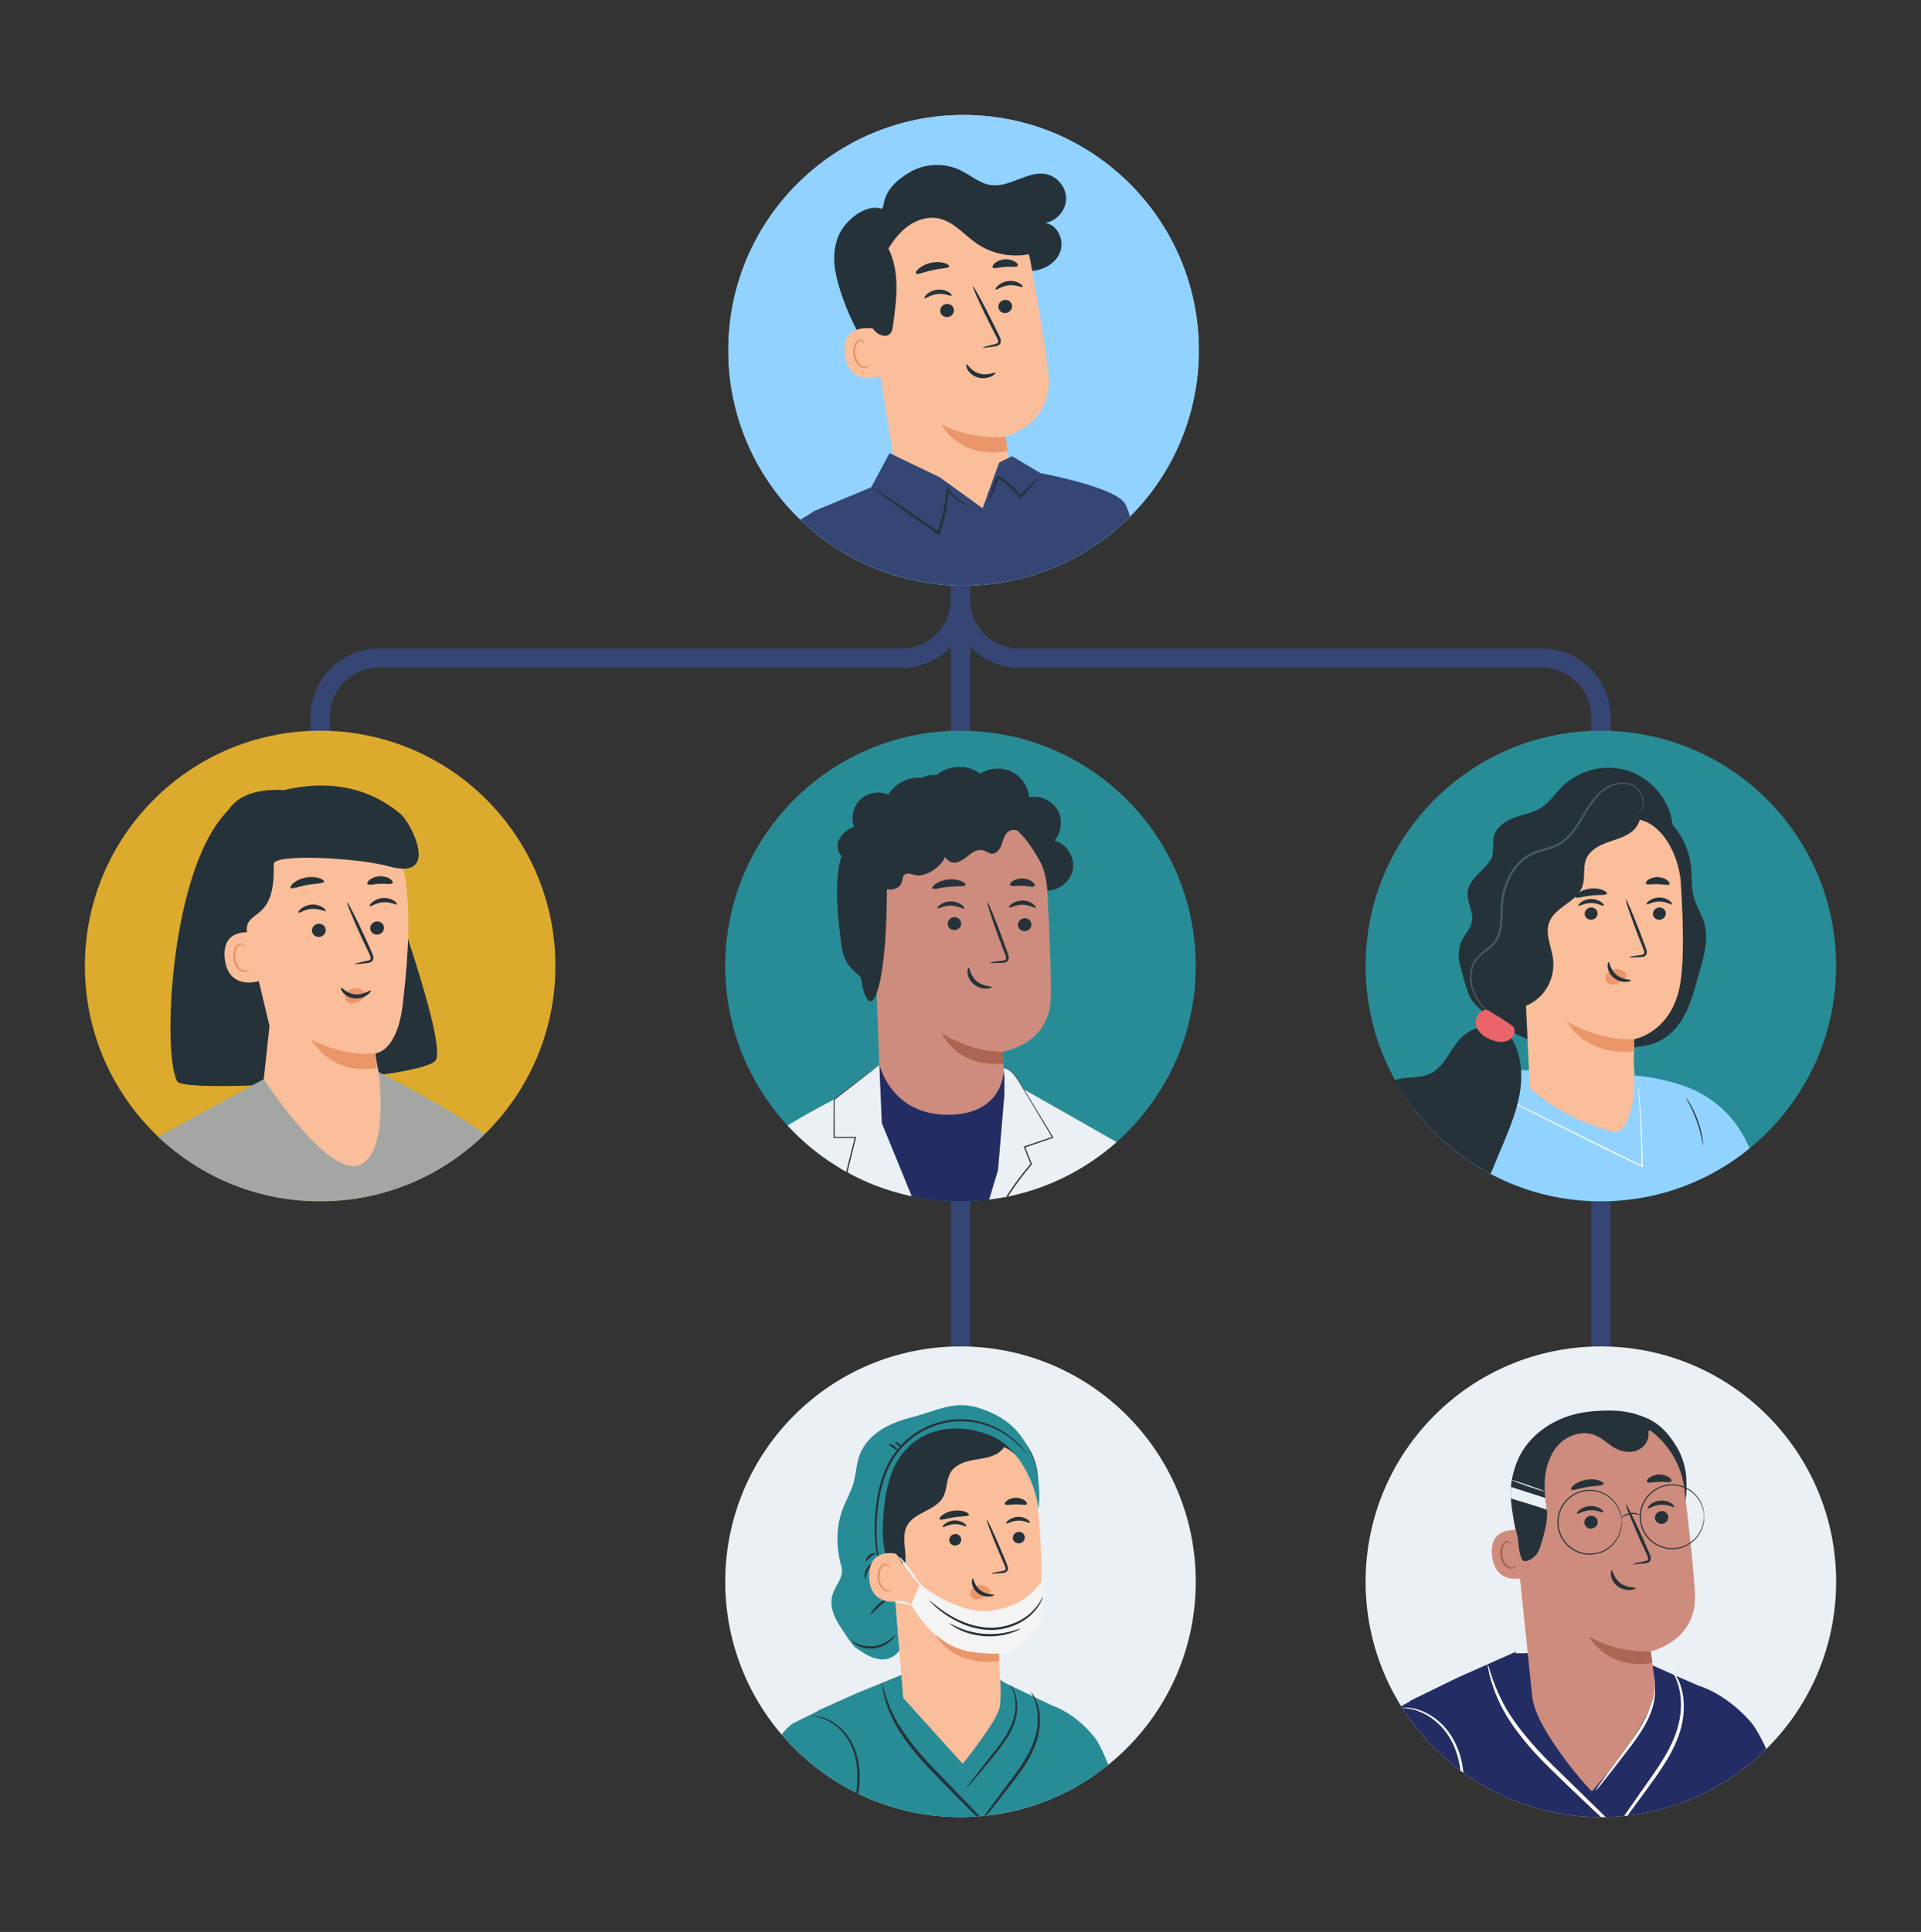<svg xmlns="http://www.w3.org/2000/svg" xmlns:xlink="http://www.w3.org/1999/xlink" id="Capa_1" data-name="Capa 1" viewBox="0 0 425.32 427.69"><rect x="0" y="0" width="425.32" height="427.69" fill="#333333" stroke="none"/><defs><style>      .cls-1 {        fill: #eb6469;      }      .cls-1, .cls-2, .cls-3, .cls-4, .cls-5, .cls-6, .cls-7, .cls-8, .cls-9, .cls-10, .cls-11, .cls-12, .cls-13, .cls-14, .cls-15, .cls-16, .cls-17, .cls-18 {        stroke-width: 0px;      }      .cls-2 {        fill: #288c96;      }      .cls-19 {        clip-path: url(#clippath);      }      .cls-3, .cls-20 {        fill: none;      }      .cls-4 {        fill: #ebf0f5;      }      .cls-5 {        fill: #fabe9b;      }      .cls-6 {        fill: #455a64;      }      .cls-20 {        stroke: #354675;        stroke-miterlimit: 10;        stroke-width: 4.26px;      }      .cls-7 {        fill: #dcaa2d;      }      .cls-8 {        fill: #232d64;      }      .cls-21 {        clip-path: url(#clippath-1);      }      .cls-22 {        clip-path: url(#clippath-4);      }      .cls-23 {        clip-path: url(#clippath-3);      }      .cls-24 {        clip-path: url(#clippath-2);      }      .cls-25 {        clip-path: url(#clippath-5);      }      .cls-9 {        fill: #e8e9ea;      }      .cls-10 {        fill: #354675;      }      .cls-11 {        fill: #263239;      }      .cls-12 {        fill: #a4a6a4;      }      .cls-13 {        fill: #cd8c7d;      }      .cls-14 {        fill: #eb9669;      }      .cls-15 {        fill: #ab6550;      }      .cls-16 {        fill: #fff;      }      .cls-17 {        fill: #f5f4f5;      }      .cls-18 {        fill: #91d2ff;      }    </style><clipPath id="clippath"><circle class="cls-3" cx="213.34" cy="77.54" r="52.09"></circle></clipPath><clipPath id="clippath-1"><circle class="cls-3" cx="70.88" cy="213.85" r="52.09"></circle></clipPath><clipPath id="clippath-2"><circle class="cls-3" cx="354.44" cy="213.85" r="52.09"></circle></clipPath><clipPath id="clippath-3"><circle class="cls-3" cx="212.66" cy="213.85" r="52.09"></circle></clipPath><clipPath id="clippath-4"><circle class="cls-3" cx="354.44" cy="350.16" r="52.09"></circle></clipPath><clipPath id="clippath-5"><circle class="cls-3" cx="212.66" cy="350.16" r="52.09"></circle></clipPath></defs><circle class="cls-18" cx="213.34" cy="77.54" r="52.09"></circle><circle class="cls-18" cx="213.34" cy="77.54" r="52.09"></circle><path class="cls-20" d="M212.66,129.63v3.05c0,7.19,5.83,13.02,13.02,13.02h115.73c7.19,0,13.02,5.83,13.02,13.02v7.8"></path><path class="cls-20" d="M212.66,129.63v3.05c0,7.19-5.83,13.02-13.02,13.02h-115.73c-7.19,0-13.02,5.83-13.02,13.02v7.8"></path><line class="cls-20" x1="212.66" y1="129.63" x2="212.66" y2="161.76"></line><line class="cls-20" x1="212.66" y1="262.75" x2="212.66" y2="301.82"></line><line class="cls-20" x1="354.44" y1="262.75" x2="354.44" y2="301.15"></line><circle class="cls-7" cx="70.88" cy="213.85" r="52.09"></circle><circle class="cls-2" cx="212.66" cy="213.85" r="52.09"></circle><circle class="cls-4" cx="212.66" cy="350.16" r="52.09"></circle><circle class="cls-4" cx="354.44" cy="350.16" r="52.09"></circle><circle class="cls-2" cx="354.44" cy="213.85" r="52.09"></circle><g class="cls-19"><path class="cls-11" d="M195.5,46.34c.22-3.86,2.59-6.23,5.91-8.2,3.32-1.97,7.63-2.16,11.12-.5,2.33,1.11,4.37,3.01,6.94,3.34,4.22.54,8.21-3.36,12.35-2.39,2.45.58,4.32,3.03,4.22,5.55-.09,2.52-2.14,4.82-4.63,5.21,2.76.4,4.33,3.89,3.3,6.49-1.02,2.6-3.92,4.1-6.71,4.17-2.79.06-5.47-1.08-7.89-2.48-2.41-1.4-4.67-3.09-7.19-4.29-2.52-1.2-5.41-1.91-8.11-1.19-3.65.97-6.24,4.42-7.19,8.08-.95,3.66-.54,7.52.03,11.26.57,3.74,1.29,7.5.93,11.27-.04.44-.14.95-.53,1.16-.56.31-1.2-.22-1.62-.71-4.67-5.53-8.23-11.99-10.42-18.88-1.27-4.01-1.98-7.9-.45-11.82,1.53-3.91,6.68-7.64,9.93-6.05"></path><g><path class="cls-5" d="M191.94,64.97l6.17,38.09c1.15,7.11,5.78,13.99,16.94,11.65h0c9.53-2.76,8.82-9.61,7.58-18.07,0,0,.03.33,0,0,0,0,10.49-2.73,9.55-13.39-.45-5.15-2.25-15.69-3.99-25.21-1.87-10.22-11.28-17.28-21.61-16.24l-1.03.1c-11.02,1.76-15.67,12.1-13.61,23.06Z"></path><path class="cls-14" d="M222.64,96.65s-6.67,1.07-14.28-2.71c0,0,4.18,7.92,14.71,5.89l-.43-3.19Z"></path></g><g><g><path class="cls-11" d="M224.07,67.61c.11.8-.48,1.55-1.31,1.68-.83.13-1.6-.41-1.71-1.21-.11-.8.48-1.55,1.31-1.68.83-.13,1.6.41,1.71,1.21Z"></path><path class="cls-11" d="M226.43,63.51c-.17.22-1.41-.52-3.04-.35-1.64.15-2.75,1.11-2.95.93-.1-.08.06-.46.54-.89.48-.43,1.32-.89,2.34-.99,1.02-.1,1.92.19,2.45.53.54.34.75.68.66.78Z"></path></g><g><path class="cls-11" d="M211.2,68.5c.11.8-.48,1.55-1.31,1.68-.83.13-1.6-.41-1.71-1.21-.11-.8.48-1.55,1.31-1.68.83-.13,1.6.41,1.71,1.21Z"></path><path class="cls-11" d="M210.68,65.43c-.17.22-1.41-.52-3.04-.35-1.64.15-2.75,1.11-2.95.93-.1-.08.06-.46.55-.89.48-.43,1.32-.89,2.34-.99,1.02-.1,1.92.19,2.45.53.54.34.75.68.66.78Z"></path></g><path class="cls-11" d="M217.53,76.97c-.02-.09.98-.37,2.61-.75.41-.09.8-.21.84-.5.07-.31-.15-.74-.4-1.21-.49-.97-1.01-1.99-1.56-3.06-2.17-4.36-3.79-7.96-3.61-8.05.18-.09,2.08,3.38,4.25,7.74.53,1.08,1.03,2.1,1.51,3.08.21.46.53.97.38,1.62-.08.32-.36.58-.63.68-.26.11-.49.14-.7.17-1.65.26-2.68.37-2.69.27Z"></path></g><path class="cls-11" d="M210.15,58.97c-.12.46-1.77.41-3.67.84-1.91.39-3.4,1.1-3.69.73-.13-.18.09-.63.68-1.12.58-.49,1.53-1,2.67-1.25,1.14-.24,2.21-.16,2.94.05.73.21,1.12.53,1.08.75Z"></path><path class="cls-11" d="M225.35,58.83c-.25.4-1.42.13-2.77.25-1.36.07-2.48.5-2.78.14-.13-.18,0-.57.47-.97.46-.4,1.26-.77,2.19-.84.93-.06,1.78.19,2.29.53.52.33.71.7.6.89Z"></path><path class="cls-5" d="M193.6,72.77c-.19-.06-7.54-1.43-6.57,5.83.96,7.26,8.05,4.79,8.04,4.58-.02-.21-1.47-10.41-1.47-10.41Z"></path><path class="cls-14" d="M192.49,80.73s-.11.11-.32.23c-.2.12-.55.24-.94.15-.8-.18-1.61-1.31-1.82-2.61-.11-.66-.05-1.31.11-1.86.15-.56.45-.98.82-1.1.37-.14.68.05.79.25.12.19.1.34.14.35.02.02.14-.14.04-.43-.05-.14-.16-.3-.35-.42-.19-.12-.46-.16-.72-.09-.55.11-.99.69-1.17,1.3-.21.61-.29,1.34-.17,2.08.24,1.46,1.17,2.73,2.26,2.89.53.07.93-.15,1.13-.35.2-.21.22-.38.19-.39Z"></path><path class="cls-11" d="M227.32,48.12c-1.16-2-3.02-3.5-4.99-4.7-4.25-2.59-9.29-3.96-14.25-3.54-4.96.42-9.8,2.7-13.04,6.48-2.59,3.03-4.09,6.9-4.57,10.86-.48,3.95.03,7.99,1.12,11.82.48,1.68,1.12,3.41,2.45,4.55.83.71,2.17,1.1,2.97.35.47-.44.59-1.13.68-1.77.84-5.76,1.61-11.94-.99-17.15,1.21-1.95,2.66-3.81,4.55-5.11,1.89-1.31,4.27-2.02,6.52-1.57,3.35.67,5.66,3.63,8.48,5.57,4.02,2.77,9.41,3.42,13.97,1.7l-2.9-7.49Z"></path><path class="cls-11" d="M213.99,80.66c.23-.12.93,1.48,2.8,2.03,1.87.55,3.5-.38,3.61-.16.07.09-.25.48-.96.81-.7.33-1.83.55-2.97.22-1.14-.33-1.91-1.11-2.25-1.74-.35-.64-.35-1.12-.23-1.16Z"></path><path class="cls-10" d="M180.4,113.08l-7.4,4.59,17.09,67.29,65.53-44.84s-4.24-25.06-6.6-28.72c-2.37-3.65-18.63-6.65-18.63-6.65l-6.34-3.76-2.84,1.42-3.65,10.11-9.5-6.86-11.11-5.36-4.06,7.58-12.48,5.19Z"></path><path class="cls-11" d="M214.52,111.95s-.59-.09-1.53-.56c-.93-.48-2.23-1.35-3.36-2.88l.4-.11c-.17,2.67-.73,6.12-1.98,9.72l-.12.36-.31-.22c-.25-.17-.51-.35-.78-.54-3.83-2.64-7.27-5.06-9.75-6.83-1.15-.84-2.13-1.55-2.92-2.12-.68-.51-1.05-.81-1.02-.84.02-.03.43.2,1.15.66.82.53,1.83,1.19,3.02,1.97,2.54,1.69,6.02,4.05,9.85,6.69.27.18.53.37.78.54l-.44.14c1.24-3.54,1.84-6.93,2.09-9.57l.06-.6.34.49c1.04,1.49,2.25,2.39,3.13,2.92.88.53,1.43.73,1.41.78Z"></path><path class="cls-11" d="M229.74,106c.09.08-1.41,1.77-3.62,4.11l-.2.21-.2-.23c-.69-.8-1.5-1.64-2.42-2.45-.46-.4-.92-.78-1.38-1.13-.23-.17-.45-.33-.68-.49-.1-.07-.16-.07-.14-.07,0-.02-.05.05-.09.16-.37.94-.72,1.83-1.04,2.65-.61,1.5-1.02,2.42-1.1,2.39-.07-.03.2-.99.71-2.53.29-.83.6-1.73.93-2.69.06-.13.11-.34.38-.47.28-.11.52.02.64.1.25.17.48.33.72.51.47.35.95.73,1.42,1.15.94.83,1.76,1.7,2.44,2.54l-.4-.02c2.27-2.27,3.91-3.82,4-3.73Z"></path></g><g class="cls-21"><path class="cls-11" d="M54.62,176.42c-16.91,7.87-19,57.21-15.36,63,1.72,2.74,54.28-.5,57.19-4.69,2.91-4.19-14.16-49.82-14.16-49.82,0,0-18.39-12.81-27.67-8.49Z"></path><g><path class="cls-5" d="M53.35,200.64l6.32,26.47-1.27,11.78c.94,7.14,10.1,23.73,21.32,21.73l1.38-.69c9.61-2.48,2.99-18.24,2-26.73,0,0,.02.33,0,0,0,0,4.84-.24,6.07-10.88.63-5.42,2.08-17.98.62-27.54-1.56-10.27-10.77-17.61-21.13-16.87l-1.03.07c-11.06,1.44-16.02,11.63-14.28,22.65Z"></path><path class="cls-14" d="M83.1,233.21s-6.7.87-14.19-3.12c0,0,3.95,8.04,14.53,6.33l-.34-3.2Z"></path></g><g><g><path class="cls-11" d="M85.01,205.26c.09.8-.52,1.54-1.36,1.64-.84.1-1.58-.46-1.67-1.26-.09-.8.52-1.54,1.36-1.64.84-.1,1.59.46,1.67,1.26Z"></path><path class="cls-11" d="M87.87,200.19c-.17.21-1.39-.56-3.03-.44-1.64.1-2.78,1.03-2.98.84-.09-.08.07-.46.57-.87.49-.42,1.34-.85,2.37-.92,1.02-.07,1.91.25,2.43.6.53.35.73.7.64.79Z"></path></g><g><path class="cls-11" d="M72.11,205.77c.09.8-.52,1.54-1.36,1.64-.84.1-1.58-.46-1.67-1.26-.09-.8.52-1.54,1.36-1.64.84-.1,1.59.46,1.67,1.26Z"></path><path class="cls-11" d="M72.07,201.65c-.18.21-1.39-.56-3.03-.44-1.64.1-2.78,1.03-2.98.84-.09-.08.07-.45.57-.87.49-.42,1.34-.85,2.37-.92,1.02-.07,1.91.25,2.43.6.53.35.73.7.64.79Z"></path></g><path class="cls-11" d="M78.58,213.39c-.01-.09.99-.34,2.63-.67.42-.07.81-.18.86-.48.08-.31-.13-.75-.37-1.22-.47-.99-.95-2.02-1.47-3.1-2.04-4.42-3.55-8.07-3.37-8.15.18-.08,1.98,3.44,4.02,7.86.49,1.09.97,2.13,1.41,3.13.19.46.5.99.33,1.63-.09.32-.38.57-.65.66-.26.1-.5.12-.7.15-1.66.21-2.69.29-2.7.2Z"></path></g><path class="cls-11" d="M71.73,195.18c-.13.46-1.78.36-3.69.73-1.92.33-3.43,1-3.71.62-.13-.18.11-.62.71-1.1.59-.48,1.56-.96,2.7-1.17,1.15-.21,2.22-.1,2.94.14.73.23,1.11.56,1.05.78Z"></path><path class="cls-11" d="M86.93,195.49c-.26.39-1.42.09-2.78.16-1.36.03-2.49.43-2.78.06-.13-.18.02-.57.5-.96.47-.39,1.28-.73,2.22-.77.94-.04,1.77.24,2.27.59.51.35.69.72.58.91Z"></path><path class="cls-5" d="M56.51,206.57c-.19-.07-7.49-1.65-6.74,5.63.75,7.28,7.91,5.03,7.9,4.82,0-.21-1.16-10.45-1.16-10.45Z"></path><path class="cls-14" d="M55.16,214.49s-.12.1-.32.22c-.2.12-.55.22-.95.12-.8-.2-1.57-1.36-1.74-2.67-.09-.66-.01-1.31.17-1.85.17-.56.47-.96.85-1.07.38-.13.67.07.78.27.12.19.09.34.13.35.02.02.14-.14.05-.43-.04-.14-.15-.3-.33-.43-.19-.12-.45-.17-.72-.11-.56.1-1.01.67-1.21,1.27-.23.61-.33,1.33-.23,2.08.2,1.46,1.09,2.76,2.17,2.95.53.08.94-.12,1.14-.31.21-.2.23-.37.2-.38Z"></path><path class="cls-11" d="M88.74,180.25c2.2,1.87,9,14.83-2.73,11.52-6.61-1.86-25.49-2.88-25.41-.47.44,13.34-6.41,9.68-5.95,15.02,0,0-17.85-32.81,8.28-31.42,13.52-3.16,21.75,1.9,25.8,5.34Z"></path><path class="cls-14" d="M81,219.87c-.53-.75-1.49-1.17-2.45-1.1-.67.05-1.35.36-1.77.89-.42.53-.53,1.3-.17,1.83.4.59,1.26.75,2,.56.74-.19,1.38-.65,1.99-1.12.17-.13.34-.26.45-.44.11-.18.14-.42.01-.57"></path><path class="cls-11" d="M75.52,218.69c.2-.16,1.2,1.26,3.11,1.43,1.92.17,3.33-1.04,3.48-.85.08.08-.15.51-.77.97-.61.46-1.67.89-2.85.79-1.17-.1-2.07-.71-2.52-1.26-.47-.56-.55-1.02-.45-1.08Z"></path><path class="cls-12" d="M32.87,252.77l15.1,67.76,66.82-42.89s-3.6-21.13-5.85-24.85c-2.26-3.72-25.11-15.48-25.11-15.48,0,0,2.54,18.58-4.55,20.69-7.09,2.11-20.88-19.1-20.88-19.1l-25.53,13.87Z"></path></g><polygon class="cls-11" points="49.69 199.51 48.15 228.2 39.76 225.8 43.52 198.59 49.69 199.51"></polygon><g class="cls-24"><path class="cls-18" d="M384.41,292.72s15.71-3.75,16.23-4.41l-12.92-33.28c-1.81-4.65-4.85-8.77-8.95-11.61-1.87-1.29-3.93-2.34-6.11-3.08-8.4-2.86-15.26-2.36-15.26-2.36l-21.81-1.16c-6.77.4-12.57,2.39-17.21,4.76-7.35,3.77-13.02,10.16-16.16,17.81l-9.78,24.44,24.67,5.16.94,26.25-3.72,36.22h68.14l-.48-57.42h0l2.43-1.34Z"></path><path class="cls-16" d="M397.95,283.96c.02.07-4.05,1.4-9.1,2.97-5.05,1.57-9.16,2.78-9.19,2.7-.02-.07,4.05-1.4,9.1-2.97,5.05-1.57,9.16-2.78,9.19-2.7Z"></path><path class="cls-11" d="M326.67,260.56s-.17-.19-.42-.57c-.25-.38-.63-.92-1.12-1.56-.49-.65-1.12-1.38-1.85-2.16-.74-.77-1.6-1.58-2.56-2.36-.97-.77-1.94-1.44-2.85-2-.92-.55-1.77-1.01-2.51-1.35-.73-.35-1.34-.61-1.76-.77-.42-.17-.65-.27-.65-.29s.25.05.68.19c.44.13,1.06.37,1.81.69.75.32,1.62.76,2.56,1.31.93.56,1.92,1.23,2.89,2.01.97.79,1.83,1.61,2.57,2.4.73.8,1.35,1.56,1.82,2.22.48.66.84,1.22,1.06,1.62.23.4.34.62.33.63Z"></path><path class="cls-11" d="M323.45,268.51c.08,0-.68,8.02-1.7,17.9-1.02,9.88-1.9,17.88-1.98,17.88-.08,0,.68-8.02,1.7-17.9,1.02-9.88,1.9-17.88,1.98-17.87Z"></path><path class="cls-11" d="M377.09,253.65s-.14-.62-.35-1.63c-.21-1-.56-2.38-1.08-3.85-.53-1.47-1.13-2.75-1.61-3.66-.47-.91-.8-1.46-.76-1.48.02-.01.12.11.28.35.17.23.39.59.65,1.03.52.89,1.16,2.17,1.7,3.66.53,1.49.85,2.88,1.01,3.9.08.51.13.92.15,1.21.02.29.02.45,0,.45Z"></path><path class="cls-11" d="M378.45,281.68s-.07-.28-.13-.79c-.07-.51-.15-1.25-.24-2.16-.18-1.83-.36-4.36-.46-7.16-.1-2.8-.09-5.34-.04-7.17.02-.92.05-1.66.09-2.17.03-.51.06-.8.08-.79.02,0,.03.28.03.8,0,.56,0,1.29,0,2.17,0,1.83.02,4.37.12,7.16.1,2.79.25,5.32.38,7.15.06.88.11,1.6.15,2.17.03.51.04.8.02.8Z"></path><path class="cls-16" d="M362.56,239.87s.03.11.07.34c.04.24.09.57.15.99.11.87.26,2.14.38,3.75.26,3.23.48,7.81.56,13.23v.21s-.18-.09-.18-.09c-3.43-1.67-7.27-3.48-11.27-5.48-7.62-3.81-14.51-7.26-19.53-9.77-2.48-1.26-4.49-2.27-5.9-2.99-.68-.35-1.21-.63-1.6-.83-.17-.09-.31-.16-.41-.22-.09-.05-.14-.08-.14-.08,0,0,.05.02.15.06.11.05.25.12.43.2.39.19.93.45,1.62.78,1.42.7,3.45,1.69,5.94,2.91,5.02,2.49,11.93,5.91,19.56,9.7,4,2,7.83,3.82,11.25,5.5l-.18.12c-.06-5.41-.25-9.99-.46-13.22-.1-1.61-.23-2.89-.31-3.76-.05-.42-.08-.75-.11-.99-.02-.23-.03-.34-.02-.34Z"></path><path class="cls-16" d="M321.54,286.25s-.1,0-.28-.05c-.21-.05-.48-.12-.8-.19-.73-.19-1.73-.44-2.94-.75-2.48-.63-5.9-1.5-9.7-2.42-3.79-.92-7.24-1.71-9.73-2.28-1.22-.28-2.22-.51-2.95-.68-.32-.08-.59-.14-.8-.2-.18-.05-.28-.08-.28-.09,0,0,.1,0,.29.03.22.04.48.09.81.14.7.13,1.72.33,2.97.59,2.51.52,5.96,1.28,9.76,2.2,3.8.92,7.22,1.82,9.68,2.5,1.23.34,2.23.63,2.91.83.32.1.58.18.79.24.18.06.27.09.27.1Z"></path><path class="cls-11" d="M330.64,186.15c-.07-2.34,2.1-4.15,4.27-5,2.18-.86,4.6-1.18,6.54-2.49,1.72-1.16,2.87-2.96,4.33-4.44,3.57-3.62,9.14-5.12,14.04-3.78,4.9,1.34,8.94,5.46,10.18,10.39.84,3.33.27,7.27-2.36,9.48-3.05,2.57-7.56,2-11.47,1.2-3.9-.8-8.32-1.59-11.58.71-1.97,1.38-3.09,3.63-4.29,5.71-1.2,2.08-2.71,4.21-4.98,4.99-2.27.78-5.36-.57-5.45-2.97"></path><path class="cls-11" d="M330.8,187.43c.26,1.96-1.16,3.72-2.57,5.1-1.41,1.38-3.01,2.85-3.26,4.81-.29,2.29,1.38,4.55.9,6.81-.31,1.43-1.42,2.54-2.1,3.84-.95,1.83-1,4.04-.42,6.01.58,1.97,1.51,6.38,2.88,7.92,3.8,4.24,9.84,7.9,15.39,9.18,5.55,1.27,11.31,1.28,16.99.93,4.65-.29,10-.07,13.88-6.47,2.01-3.31,3-7.72,4.07-11.45.92-3.21,1.71-6.64.76-9.84-.56-1.86-1.68-3.52-2.23-5.38-.69-2.33-.44-4.82-.71-7.23-.6-5.22-3.84-10.07-8.44-12.63-4.6-2.55-10.43-2.73-15.18-.48"></path><path class="cls-5" d="M372.15,195.47c-.44-6.67-4.88-14.86-11.53-14.14l-20.76,5.3c-2.02.22-3.54,1.95-3.49,3.98l2.33,50.08s-.09.02-.14.03c0,0,6.64,6.68,18.46,9.81,2.76.73,3.96-3.83,4.5-6.9l.14.02c0-.36,0-.7.01-1.05.45-3.53.08-6.88.08-6.88h0c.04-4.04.03-5.7.04-5.66,0,0,8.53-1.43,10.27-12.57.87-5.54.57-14.61.08-22.02Z"></path><g><g><path class="cls-11" d="M368.81,202.18c.03.75-.59,1.4-1.37,1.44-.78.04-1.45-.53-1.47-1.28-.03-.75.59-1.4,1.37-1.44.79-.04,1.45.53,1.48,1.28Z"></path><path class="cls-11" d="M370.19,200.19c-.18.19-1.26-.61-2.8-.6-1.53-.01-2.66.78-2.83.59-.08-.08.1-.42.59-.78.48-.36,1.31-.7,2.26-.7.96,0,1.76.35,2.23.71.47.36.63.7.55.78Z"></path></g><g><path class="cls-11" d="M353.71,202.18c.03.75-.59,1.4-1.37,1.44-.78.04-1.45-.53-1.47-1.28-.03-.75.59-1.4,1.37-1.44.79-.04,1.45.53,1.48,1.28Z"></path><path class="cls-11" d="M355.1,200.51c-.18.19-1.26-.61-2.8-.6-1.53-.01-2.66.78-2.83.59-.08-.08.1-.42.59-.78.48-.36,1.31-.7,2.26-.7.96,0,1.76.35,2.23.71.47.36.63.7.55.78Z"></path></g><path class="cls-11" d="M360.7,211.89c0-.09.95-.25,2.49-.46.39-.04.76-.12.83-.39.09-.28-.07-.71-.26-1.16-.37-.95-.76-1.94-1.17-2.98-1.62-4.25-2.79-7.74-2.62-7.8.17-.06,1.62,3.33,3.24,7.58.39,1.05.76,2.05,1.12,3,.15.45.41.95.21,1.54-.11.29-.39.51-.64.57-.25.08-.47.08-.67.09-1.56.09-2.52.1-2.53,0Z"></path><path class="cls-14" d="M361.8,230.06s-7.48.5-14.91-3.94c0,0,3.76,7.69,14.9,6.63v-2.69Z"></path><path class="cls-14" d="M360.06,215.59c-.55-.73-1.52-1.13-2.48-1.02-.67.07-1.34.4-1.74.94-.4.54-.49,1.31-.12,1.83.42.58,1.28.71,2.01.5.73-.21,1.36-.69,1.96-1.18.17-.13.33-.27.44-.46.1-.18.12-.42,0-.57"></path><path class="cls-11" d="M356.18,212.96c.25-.02.26,1.65,1.69,2.83,1.43,1.18,3.2.99,3.22,1.23.02.1-.39.32-1.14.35-.74.03-1.81-.21-2.68-.93-.87-.72-1.25-1.69-1.31-2.37-.07-.7.12-1.11.23-1.1Z"></path></g><path class="cls-11" d="M355.78,197.82c-.15.42-1.68.22-3.49.44-1.81.19-3.26.72-3.5.34-.11-.18.15-.57.73-.98.58-.4,1.51-.79,2.59-.91,1.08-.12,2.07.05,2.73.31.66.27,1,.59.93.79Z"></path><path class="cls-11" d="M369.62,195.75c-.27.35-1.33-.01-2.6-.02-1.27-.06-2.35.24-2.6-.12-.11-.18.06-.53.53-.86.46-.33,1.24-.6,2.11-.58.87.03,1.63.34,2.08.7.45.36.6.72.48.89Z"></path><path class="cls-11" d="M332.1,223.24c3.06.62,6.39-.32,8.68-2.45,2.29-2.13,3.47-5.38,3.08-8.48-.35-2.73-1.82-5.51-.87-8.1,1.25-3.42,6.05-4.47,7.32-7.88.74-1.98.08-4.3.91-6.25.79-1.83,2.71-2.88,4.58-3.56s3.88-1.14,5.45-2.37c1.57-1.22,2.55-3.53,1.54-5.24-8.3.99-16.48,2.98-24.31,5.91-1.82.68-3.72,1.49-4.8,3.11-1.14,1.71-1.08,3.91-.99,5.96.47,9.99.93,19.98,1.4,29.97"></path><path class="cls-6" d="M332.79,227.06s-.07-.03-.18-.12c-.14-.1-.3-.23-.5-.38-.43-.34-1.06-.84-1.84-1.53-.78-.69-1.71-1.57-2.62-2.75-.9-1.17-1.78-2.7-2.08-4.58-.33-1.83-.09-4.13,1.44-5.86.75-.85,1.71-1.48,2.59-2.21.89-.72,1.64-1.62,2.02-2.76.82-2.27.46-4.9.77-7.58.35-2.67,1.31-5.43,3.15-7.67.92-1.11,2.03-2.07,3.3-2.7,1.26-.67,2.63-.94,3.89-1.31,1.28-.35,2.45-.88,3.42-1.68.98-.79,1.78-1.75,2.48-2.73,1.4-1.99,2.43-4.1,3.76-5.86.66-.88,1.38-1.68,2.19-2.33.81-.65,1.7-1.12,2.6-1.42,1.8-.61,3.69-.41,4.94.49,1.23.94,1.69,2.29,1.76,3.33.05,1.07-.31,1.87-.67,2.29-.18.22-.33.36-.45.43-.11.09-.17.12-.18.12,0,0,.04-.06.15-.16.11-.09.25-.24.41-.46.32-.42.64-1.2.56-2.22-.09-.99-.56-2.27-1.72-3.12-1.17-.82-2.96-.99-4.67-.39-.86.29-1.71.76-2.47,1.38-.77.63-1.46,1.41-2.1,2.28-1.29,1.74-2.3,3.85-3.72,5.88-.71,1.01-1.53,2.01-2.56,2.84-1.01.85-2.28,1.42-3.58,1.78-1.29.38-2.62.66-3.81,1.29-1.2.6-2.26,1.51-3.14,2.58-1.77,2.15-2.71,4.82-3.06,7.42-.32,2.6.05,5.26-.83,7.67-.41,1.2-1.25,2.21-2.17,2.94-.91.74-1.86,1.36-2.56,2.15-1.43,1.59-1.7,3.76-1.4,5.53.27,1.81,1.1,3.3,1.96,4.47.87,1.18,1.77,2.07,2.53,2.78.76.71,1.37,1.23,1.78,1.59.41.36.62.55.61.57Z"></path><path class="cls-11" d="M330.76,228.44c-2.29-2.21-6.2-.29-8.11,2.25-1.92,2.54-3.28,5.81-6.19,7.08-2.91,1.28-6.7.18-9.15,2.21-3.37,2.8-1.48,9.29-5.12,11.73-1.45.97-3.36.93-4.9,1.73-3.65,1.88-3.6,7.02-3.04,11.09.79,5.7,1.66,11.61,4.8,16.43,3.15,4.82,9.27,8.21,14.72,6.35,5.24-1.79,7.92-7.44,10.05-12.54,2.95-7.06,5.89-14.13,8.84-21.19,1.7-4.09,3.43-8.23,3.98-12.63.56-4.39-.19-9.14-2.99-12.57"></path><path class="cls-1" d="M329.3,223.57c-1.66-.2-2.93,1.84-2.49,3.45.44,1.62,1.99,2.69,3.57,3.25.88.31,1.84.5,2.76.32.92-.18,1.79-.79,2.09-1.68.31-.93.07-1.57-.76-2.09-1.09-.68-1.73-1.22-2.6-1.7-1.32-.73-1.24-.83-2.56-1.55"></path></g><g class="cls-23"><path class="cls-11" d="M231.65,197.12c2.75.17,5.45-1.98,5.9-4.7.45-2.72-1.42-5.62-4.08-6.34,1.61-1.83,1.89-4.71.66-6.81-1.23-2.11-3.87-3.28-6.26-2.78-.22-2.4-1.77-4.63-3.94-5.67-2.17-1.04-4.88-.85-6.89.47-2.77-2.14-7.06-2.01-9.69.3-2.36-.31-4.84,1.06-5.83,3.22-.99,2.16-.4,4.94,1.37,6.52"></path><path class="cls-13" d="M194.84,204.03c-.18-.07-7.26-1.93-6.83,5.23.43,7.16,7.53,5.25,7.53,5.05,0-.21-.7-10.27-.7-10.27Z"></path><path class="cls-15" d="M193.18,211.72s-.12.09-.32.2c-.2.11-.55.19-.93.07-.77-.23-1.48-1.39-1.59-2.68-.06-.65.04-1.28.24-1.81.19-.54.5-.92.88-1.01.37-.11.66.1.76.3.11.19.07.34.11.35.02.02.15-.13.07-.42-.04-.14-.13-.3-.31-.43-.18-.13-.44-.19-.7-.14-.55.07-1.02.61-1.24,1.19-.25.58-.38,1.29-.31,2.02.13,1.44.95,2.75,2,2.98.51.1.92-.08,1.13-.26.21-.19.24-.35.21-.36Z"></path><g><g><path class="cls-13" d="M211.26,179.01c10.76-.75,20.06,7.46,20.63,18.24.47,8.97.88,18.67.78,23.55-.21,10.48-10.71,12.03-10.71,12.03,0,0,.23,3.11.49,6.96.52,7.77-5.48,14.43-13.25,14.73h0c-7.63.29-14.04-5.66-14.32-13.29l-1.56-42.25c-.38-10.41,7.56-19.25,17.95-19.97h0Z"></path><path class="cls-15" d="M221.95,232.83s-6.44.34-13.45-4.14c0,0,3.17,7.63,13.64,6.77l-.19-2.62Z"></path></g><g><g><g><path class="cls-11" d="M228.37,204.63c.02.79-.63,1.46-1.46,1.5-.82.04-1.51-.57-1.53-1.36-.02-.79.63-1.46,1.45-1.5.83-.04,1.51.57,1.53,1.36Z"></path><path class="cls-11" d="M229.32,200.96c-.19.19-1.31-.66-2.93-.66-1.61-.03-2.8.79-2.97.59-.09-.09.11-.44.62-.81.51-.37,1.38-.73,2.38-.71,1,.01,1.84.39,2.33.77.49.38.66.74.57.83Z"></path></g><g><path class="cls-11" d="M212.81,204.4c.02.79-.63,1.46-1.46,1.5-.82.04-1.51-.57-1.53-1.36-.02-.79.63-1.46,1.45-1.5.83-.04,1.51.57,1.53,1.36Z"></path><path class="cls-11" d="M213.48,201.14c-.19.19-1.32-.65-2.93-.66-1.61-.03-2.8.79-2.97.59-.08-.09.11-.44.63-.81.51-.37,1.38-.73,2.38-.71,1,.01,1.84.39,2.33.77.49.38.66.74.57.83Z"></path></g><path class="cls-11" d="M219.23,213.13c0-.09,1-.26,2.62-.45.41-.04.8-.12.87-.4.1-.3-.07-.74-.27-1.22-.38-1-.78-2.05-1.19-3.14-1.65-4.47-2.85-8.15-2.67-8.22.18-.06,1.67,3.51,3.32,7.98.4,1.1.78,2.15,1.14,3.16.15.47.42,1,.2,1.62-.11.31-.42.53-.68.6-.26.08-.5.08-.7.09-1.63.07-2.65.07-2.65-.02Z"></path><path class="cls-11" d="M214.48,214.21c.26-.01.25,1.74,1.74,2.99,1.48,1.26,3.35,1.08,3.36,1.32.02.11-.42.34-1.2.35-.77.02-1.9-.24-2.81-1-.91-.77-1.29-1.79-1.35-2.51-.06-.73.14-1.16.26-1.15Z"></path></g><path class="cls-11" d="M213.77,195.89c-.16.44-1.77.22-3.66.43-1.9.17-3.43.72-3.67.32-.11-.19.16-.6.78-1.02.61-.42,1.59-.81,2.73-.93,1.14-.11,2.17.07,2.86.36.69.29,1.04.63.97.84Z"></path><path class="cls-11" d="M229.09,196.15c-.29.36-1.39-.03-2.73-.05-1.33-.08-2.47.23-2.72-.16-.11-.19.07-.55.56-.89.49-.34,1.31-.62,2.22-.58.92.04,1.71.37,2.17.75.47.38.62.76.49.94Z"></path></g></g><path class="cls-8" d="M195.07,247.98l-.4-12.44s2.47,11.39,15.42,11.24c12.37-.14,12.15-10.03,12.15-10.03l.44,5.01v20.26l-8.07,33.04-10.3,1.31-11.39-45.17,2.16-3.22Z"></path><path class="cls-8" d="M221.09,244s-.04.1-.15.26c-.11.16-.25.43-.49.72-.45.61-1.21,1.43-2.3,2.23-1.1.81-2.57,1.54-4.3,2.02-1.74.47-3.74.66-5.81.4-2.06-.28-3.96-.91-5.58-1.68-1.62-.77-2.99-1.65-4.07-2.46-1.09-.81-1.92-1.53-2.47-2.04-.28-.25-.48-.47-.63-.61-.14-.14-.21-.22-.2-.23s.09.06.24.19c.17.15.39.34.66.57.57.49,1.41,1.19,2.51,1.97,1.09.78,2.46,1.64,4.07,2.39,1.61.75,3.48,1.36,5.51,1.64,2.03.25,4,.08,5.71-.37,1.71-.46,3.17-1.16,4.26-1.94,1.1-.77,1.87-1.55,2.33-2.14.47-.58.7-.94.72-.92Z"></path><path class="cls-4" d="M212.81,414.58l.18-53.39-.23-69.71-17.52-42.85-.56-12.9-10.16,7.68s-14.79,50.91-15.02,49.15c-.23-1.77,3.58,45.23,3.58,45.23l-5.84,79.18,45.57-2.39Z"></path><path class="cls-4" d="M226.74,241.2c-2.98-5.21-4.52-4.67-4.52-4.67l.16,1.86v3.9s-1.41,16.74-1.41,16.74l-9.46,31.4,1.47,69.5,3.53,54.96,43.88-3.59-15.29-75.69,5.47-52.29-.39-28.81-23.44-13.32Z"></path><polygon class="cls-4" points="184.67 251.79 186.73 253.35 185.28 262.85 209.62 288.35 187.52 259.32 189.4 251.79 184.67 251.79"></polygon><path class="cls-4" d="M213.02,320.11l-37.35-10.95-1.24-28.37,10.24-37.38s-24.42,12.18-26.08,19.94c-1.66,7.75-5.67,26.6-6.09,40.22-.38,12.18-.44,20.32,2.34,24.21,4.68,6.54,24.7,10.77,44.68,9.8,14.06-.69,28.09-4.39,36.75-9.81"></path><path class="cls-11" d="M210.09,288.97s-.04-.04-.12-.14c-.08-.1-.19-.24-.34-.42-.3-.38-.73-.93-1.27-1.63-1.1-1.43-2.68-3.48-4.63-6.01-3.89-5.1-9.26-12.12-15.19-19.88-.38-.5-.76-1-1.14-1.5l-.04-.05.02-.06c.65-2.6,1.29-5.12,1.89-7.52l.12.16c-1.63,0-3.21,0-4.73,0h-.12s0-.12,0-.12c0-3.07.01-5.89.02-8.39v-.05s.04-.03.04-.03c3.08-2.34,5.59-4.25,7.34-5.58.86-.65,1.54-1.16,2.02-1.51.22-.16.4-.29.53-.39.12-.09.18-.13.19-.12,0,0-.05.05-.17.15-.13.1-.3.24-.51.41-.47.37-1.13.89-1.98,1.56-1.74,1.35-4.23,3.28-7.29,5.65l.04-.08c0,2.5.01,5.31.02,8.39l-.12-.12c1.52,0,3.1,0,4.73,0h.16s-.04.16-.04.16c-.6,2.4-1.23,4.93-1.88,7.53l-.02-.11c.38.5.76,1,1.14,1.5,5.9,7.78,11.25,14.81,15.12,19.92,1.92,2.55,3.47,4.61,4.56,6.06.53.71.94,1.26,1.23,1.66.13.18.24.33.31.43.07.1.1.15.1.15Z"></path><path class="cls-11" d="M211.92,289.94s.01-.06.05-.16c.05-.12.11-.27.18-.47.17-.42.41-1.02.72-1.79.64-1.56,1.55-3.8,2.68-6.56,1.14-2.77,2.5-6.06,4-9.71.38-.91.76-1.86,1.23-2.79.45-.94.98-1.85,1.53-2.78,1.13-1.84,2.4-3.68,3.8-5.48.69-.89,1.39-1.76,2.11-2.59l-.02.13c-.51-1.29-1.01-2.56-1.49-3.79l-.05-.13.13-.04c2.18-.74,4.27-1.45,6.24-2.12l-.06.17c-2.89-4.83-5.34-8.91-7.07-11.8-.86-1.43-1.59-2.58-2.36-3.05-.38-.24-.72-.33-.95-.38-.23-.05-.35-.08-.35-.08,0,0,.12,0,.35.05.23.04.58.12.98.36.4.23.81.64,1.2,1.16.39.53.81,1.15,1.24,1.87,1.75,2.88,4.23,6.95,7.16,11.76l.08.13-.14.05c-1.96.67-4.05,1.39-6.23,2.14l.08-.17c.49,1.23.99,2.5,1.5,3.79l.03.07-.05.06c-.71.82-1.41,1.69-2.09,2.58-1.39,1.8-2.66,3.63-3.79,5.46-.55.92-1.08,1.83-1.53,2.76-.47.92-.84,1.85-1.23,2.77-1.52,3.64-2.9,6.93-4.05,9.69-1.16,2.74-2.1,4.97-2.76,6.53-.33.76-.58,1.35-.76,1.77-.09.19-.15.34-.2.46-.05.1-.07.15-.08.15Z"></path><path class="cls-11" d="M230.98,192.06s-3.77-7.84-7.73-9.52c-4.79-2.03-6.54,3.2-11.06,2.18-4.52-1.02-9.09-2.97-13.47.7-4.8,4.02-2.33,6.55-2.36,12.23-.11,23.07-3.98,29.78-5.72,19-.19-1.18-3.53-1.96-4.27-6.95-.96-6.47-1.6-14.36-.38-19.04,1.03-3.95,3.11-6.75,6.94-9.91,6.05-4.99,14.67-5.52,20.55-5.22,5.89.3,17.51,6.48,17.48,16.53Z"></path><path class="cls-11" d="M192.82,194.55c1,.95,2.06,1.93,3.39,2.28,1.33.35,3-.18,3.44-1.48.2-.59.16-1.31.63-1.71.56-.48,1.4-.17,2.12.03,2.47.67,5.85-1.64,6.88-3.98.49,1.06,1.84,1.58,2.91,1.11,1.07-.47,1.48-.77,2.38-1.52.9-.75,2.09-1.35,3.2-1.01.62.19,1.16.67,1.81.72,1.15.08,1.92-1.16,2.27-2.26.35-1.1.7-2.39,1.76-2.85.98-.43,2.08.09,3.1.41,1.02.32,2.41.29,2.84-.69.23-.51.09-1.11-.14-1.63-1.01-2.33-3.79-3.75-6.27-3.18-.39-2.99-2.7-5.64-5.62-6.43-2.91-.79-6.25.34-8.09,2.73-1.56-1.95-4.1-3.07-6.6-2.91-2.49.16-4.87,1.61-6.16,3.74-2.01-.89-4.54-.46-6.15,1.04-1.61,1.51-2.2,4-1.44,6.07-1.7.64-3.27,1.97-3.59,3.75-.32,1.78,1.14,3.85,2.94,3.65-.92,1.28-.66,3.26.57,4.26,1.23.99,3.22.85,4.28-.32"></path></g><g class="cls-22"><path class="cls-8" d="M292.18,427.96l-7.21-.77s12.27-42.51,20.94-47.17c3.06-1.64,5.02-2.7,6.31-3.39v-.11s10.41-5.09,10.41-5.09l12.23-5.44h0s.01,0,.01,0l.93-.41-.37.41,25.23-.06,2.06,1.36,13.34,5.89h0s5.85,1.53,11.51,7.96c5.66,6.43,15.56,40.54,15.56,40.54l-16.39,8.05-2.34,28.24,14.25,52.68-91.9,4.35,16.16-56.79-4.93-27.49-25.81-2.75Z"></path><path class="cls-16" d="M388.18,401.43c-.17-.01-.91,8.69-1.64,19.43-.73,10.75-1.19,19.47-1.02,19.48.17.01.91-8.69,1.64-19.43.73-10.74,1.19-19.46,1.02-19.48Z"></path><path class="cls-16" d="M353.29,396.4s.34-.31.87-.95c.53-.64,1.28-1.58,2.19-2.74.94-1.21,2.01-2.6,3.19-4.12,1.19-1.56,2.53-3.26,3.76-5.18,1.23-1.92,2.21-3.91,2.71-5.85.5-1.94.55-3.77.31-5.27-.24-1.5-.74-2.64-1.19-3.35-.45-.72-.79-1.04-.81-1.02-.13.06,1.2,1.5,1.56,4.43.18,1.44.08,3.2-.43,5.05-.52,1.85-1.47,3.77-2.68,5.66-1.21,1.89-2.53,3.59-3.69,5.17-1.14,1.55-2.17,2.96-3.08,4.2-.87,1.2-1.56,2.18-2.03,2.86-.47.68-.71,1.08-.68,1.1Z"></path><path class="cls-16" d="M356.48,406.83s.43-.41,1.08-1.24c.66-.83,1.59-2.06,2.72-3.58,1.16-1.58,2.5-3.39,3.95-5.37,1.47-2.03,3.13-4.24,4.66-6.75,1.53-2.5,2.73-5.1,3.36-7.63.62-2.53.67-4.93.37-6.88-.31-1.96-.93-3.45-1.49-4.38-.56-.94-.99-1.36-1.01-1.33-.16.08,1.5,1.97,1.95,5.8.23,1.88.12,4.18-.52,6.6-.63,2.42-1.82,4.93-3.32,7.38-1.5,2.46-3.14,4.68-4.58,6.74-1.41,2.02-2.69,3.86-3.82,5.48-1.08,1.57-1.94,2.84-2.52,3.74-.58.89-.88,1.4-.84,1.44Z"></path><path class="cls-16" d="M329.39,368.44c-.06.01.07.79.36,2.19.37,1.37.9,3.38,1.98,5.69,2.02,4.7,6.36,10.3,11.82,15.54,5.42,5.28,10.41,9.95,14.02,13.32,1.71,1.57,3.16,2.89,4.32,3.95,1.03.92,1.63,1.4,1.67,1.35.04-.05-.47-.62-1.43-1.62-1.11-1.12-2.49-2.52-4.13-4.17-3.69-3.6-8.51-8.31-13.84-13.52-5.43-5.22-9.73-10.61-11.86-15.15-2.2-4.49-2.73-7.63-2.91-7.58Z"></path><path class="cls-16" d="M310.47,378.04c0,.07.85.04,2.32.38,1.45.36,3.53,1.21,5.52,3.03,2,1.78,3.78,4.58,4.6,8.05.43,1.72.63,3.59.64,5.52.02,1.94-.26,3.93-.56,5.99-1.25,8.17-2.37,15.56-3.21,21.03-.39,2.7-.67,4.88-.84,6.4-.08.76-.13,1.35-.15,1.75-.02.4-.03.61,0,.61.05,0,.16-.83.4-2.33.26-1.6.61-3.75,1.03-6.36.88-5.37,2.17-12.78,3.39-21.01.3-2.05.59-4.09.55-6.08-.02-1.98-.23-3.9-.69-5.66-.87-3.56-2.76-6.45-4.86-8.24-2.09-1.83-4.26-2.64-5.76-2.93-.76-.14-1.35-.19-1.76-.18-.4,0-.61.02-.61.04Z"></path><path class="cls-16" d="M346.75,408.36c-6.67.83-13.41,1.16-20.13.96l.17,2.61,20.1-1.34-.15-2.24Z"></path><path class="cls-13" d="M336.77,338.87c-.18-.06-7.3-1.43-6.41,5.62.89,7.05,7.79,4.7,7.77,4.49-.01-.2-1.36-10.11-1.36-10.11Z"></path><path class="cls-15" d="M335.64,346.58s-.11.1-.31.22c-.19.12-.53.23-.92.14-.78-.18-1.56-1.28-1.75-2.55-.1-.64-.04-1.27.12-1.8.15-.54.44-.95.8-1.06.36-.13.66.06.77.24.12.19.09.33.13.34.02.02.14-.14.04-.42-.05-.14-.15-.29-.33-.41-.19-.12-.44-.15-.7-.09-.54.11-.96.67-1.14,1.26-.21.59-.29,1.3-.18,2.02.23,1.41,1.12,2.65,2.18,2.82.51.07.91-.14,1.1-.33.2-.2.21-.36.19-.37Z"></path><path class="cls-11" d="M352.76,312.41c3.6-.24,7.26-.48,11.91,1.57,2.94,1.29,4.86,3.53,6.53,6.27,1.28,2.1,2.14,4.9,2.17,7.36.03,2.46.14,4.17-.69,6.48"></path><g><g><path class="cls-13" d="M351.36,313.06c10.59-1.45,20.32,6.06,21.59,16.67,1.05,8.83,2.1,18.4,2.32,23.23.48,10.38-9.8,12.6-9.8,12.6,0,0,.43,3.06.94,6.85,1.03,7.64-13.93,24.11-13.93,24.11h0c.34.84-12.45-13.36-13.23-20.88l-4.32-41.66c-1.06-10.26,6.21-19.52,16.43-20.92h0Z"></path><path class="cls-15" d="M365.47,365.56s-6.35.75-13.57-3.21c0,0,3.64,7.33,13.93,5.79l-.36-2.58Z"></path></g><g><g><g><path class="cls-11" d="M369.36,335.77c.07.78-.53,1.49-1.34,1.58-.81.09-1.53-.47-1.6-1.25-.07-.78.53-1.49,1.34-1.58.81-.09,1.53.47,1.61,1.25Z"></path><path class="cls-11" d="M370.66,333.58c-.17.2-1.34-.56-2.94-.46-1.59.07-2.71.96-2.9.78-.09-.08.08-.44.56-.84.48-.4,1.31-.81,2.31-.86.99-.05,1.85.26,2.35.61.51.35.7.69.61.78Z"></path></g><g><path class="cls-11" d="M353.74,336.81c.07.78-.53,1.49-1.34,1.58-.81.09-1.53-.47-1.6-1.25-.07-.78.53-1.49,1.34-1.58.81-.09,1.53.47,1.61,1.25Z"></path><path class="cls-11" d="M355.01,334.79c-.17.2-1.34-.56-2.94-.46-1.59.07-2.71.96-2.9.78-.09-.08.07-.44.56-.84.48-.4,1.31-.81,2.31-.86.99-.05,1.85.26,2.35.61.51.35.7.69.61.78Z"></path></g><path class="cls-11" d="M361.49,346.27c-.01-.09.97-.32,2.56-.62.4-.07.78-.17.84-.45.08-.3-.12-.73-.34-1.19-.44-.96-.9-1.97-1.38-3.03-1.93-4.31-3.35-7.87-3.18-7.95.17-.08,1.88,3.36,3.81,7.67.47,1.06.91,2.08,1.34,3.05.18.45.48.96.3,1.58-.09.31-.38.55-.63.63-.26.09-.48.11-.69.14-1.61.18-2.61.25-2.62.16Z"></path><path class="cls-11" d="M356.86,347.64c.26-.03.36,1.7,1.91,2.84,1.55,1.15,3.38.84,3.41,1.08.03.11-.39.36-1.17.43-.76.07-1.89-.11-2.84-.81-.95-.7-1.39-1.68-1.49-2.39-.11-.72.06-1.16.18-1.16Z"></path></g><path class="cls-11" d="M355.06,328.52c-.13.44-1.73.33-3.59.66-1.86.3-3.34.93-3.61.56-.12-.18.12-.6.7-1.06.58-.45,1.52-.91,2.64-1.1,1.12-.19,2.15-.07,2.85.17.7.24,1.07.56,1.01.77Z"></path><path class="cls-11" d="M370.06,327.92c-.26.38-1.38.07-2.7.13-1.32.01-2.42.39-2.7.02-.12-.18.03-.55.5-.92.46-.37,1.25-.7,2.16-.72.91-.02,1.71.26,2.19.6.49.34.66.71.55.89Z"></path></g></g><path class="cls-11" d="M335.27,337.21s.61,2.37.8,3.44c.07.39.31,4.79,1.39,4.94.93.13,2.7-.83,3.39-2.7.69-1.87,1.95-6.33,1.65-8.3-.41-2.69-.72-5.43-.35-8.12.36-2.69,1.46-5.37,3.49-7.18,2.03-1.81,5.07-2.6,7.57-1.55,1.55.65,2.75,1.91,4.21,2.74,1.31.75,2.87,1.15,4.35.83,1.47-.32,2.81-1.45,3.12-2.93.34-1.61-.59-3.29-1.93-4.25-1.34-.96-3-1.34-4.64-1.55-4.53-.59-9.25-.1-13.39,1.83-4.14,1.93-7.69,5.35-9.23,9.65-1.78,4.97-1.34,7.92-.43,13.15"></path><path class="cls-11" d="M359.02,336.52s-.04-.63-.38-1.69c-.34-1.04-1.15-2.55-2.82-3.65-.83-.54-1.85-.97-3.01-1.09-1.15-.12-2.43,0-3.62.55-.6.25-1.17.62-1.69,1.06-.52.44-.99.97-1.36,1.57-.78,1.19-1.16,2.68-1.07,4.18.11,1.5.69,2.92,1.61,4,.45.55.98,1.01,1.56,1.37.57.37,1.18.66,1.81.83,1.25.38,2.53.34,3.66.07,1.13-.28,2.09-.84,2.84-1.48,1.51-1.31,2.11-2.91,2.31-3.99.2-1.1.12-1.73.16-1.72,0,0,0,.04.02.11,0,.09.01.2.02.34.01.15.01.33,0,.55-.01.22-.02.47-.08.74-.17,1.1-.76,2.75-2.29,4.11-.76.67-1.74,1.26-2.91,1.55-1.16.29-2.48.34-3.78-.05-.65-.18-1.29-.47-1.88-.85-.6-.37-1.15-.85-1.62-1.42-.96-1.11-1.56-2.59-1.68-4.15-.09-1.56.31-3.1,1.12-4.33.39-.62.87-1.17,1.42-1.62.54-.46,1.13-.83,1.75-1.09,1.23-.56,2.56-.68,3.74-.55,1.19.14,2.24.59,3.09,1.15,1.7,1.15,2.5,2.71,2.82,3.77.09.27.14.51.18.73.05.21.07.39.08.54.01.13.02.24.03.34,0,.08,0,.11,0,.11Z"></path><path class="cls-11" d="M377.26,335.31s-.04-.63-.38-1.69c-.34-1.04-1.15-2.55-2.82-3.65-.83-.54-1.85-.97-3.01-1.09-1.15-.12-2.43,0-3.62.55-.6.25-1.17.62-1.69,1.06-.52.44-.99.97-1.36,1.57-.78,1.19-1.16,2.68-1.07,4.18.11,1.5.69,2.92,1.61,4,.45.55.98,1.01,1.56,1.37.57.37,1.18.66,1.81.83,1.25.38,2.53.34,3.66.07,1.13-.28,2.09-.84,2.84-1.48,1.51-1.31,2.11-2.91,2.31-3.99.2-1.1.12-1.73.16-1.72,0,0,0,.04.02.11,0,.09.01.2.02.34.01.15.01.33,0,.55-.01.22-.02.47-.08.74-.17,1.1-.76,2.75-2.29,4.11-.76.67-1.74,1.26-2.91,1.55-1.16.29-2.48.34-3.78-.05-.65-.18-1.29-.47-1.88-.85-.6-.37-1.15-.85-1.62-1.42-.96-1.11-1.56-2.59-1.68-4.15-.09-1.56.31-3.1,1.12-4.33.39-.62.87-1.17,1.42-1.62.54-.46,1.13-.83,1.75-1.09,1.23-.56,2.56-.68,3.74-.55,1.19.14,2.24.59,3.09,1.15,1.7,1.15,2.5,2.71,2.82,3.77.09.27.14.51.18.73.05.21.07.39.08.54.01.13.02.24.03.34,0,.08,0,.11,0,.11Z"></path><path class="cls-11" d="M363.29,335.48s-.26-.08-.67-.18c-.4-.11-.98-.18-1.61-.1-.63.09-1.17.31-1.53.52-.36.21-.56.38-.59.35-.02-.02.14-.25.49-.51.35-.26.92-.53,1.59-.62.67-.09,1.29.02,1.7.18.41.16.63.33.61.36Z"></path><path class="cls-11" d="M364.95,317.81c.07-.54-.13-.83.16-1.07.33-.27,1.03.34,1.28.59.08.08.3-.26.39-.33.07-.06.15-.61.14-.7-.07-.37-.67-.43-.96-.67-.29-.24-.65-.39-1.01-.49-.32-.09-.71-.12-.93.12-.17.18-.19.46-.16.71.02.25.07.5.19.72.12.22.3.41.53.5"></path><path class="cls-4" d="M334.52,331.73s5.2,1.53,7.92,2.47l-.32-2.59-7.59-2.43s-.06,1.94-.02,2.55Z"></path><path class="cls-4" d="M334.72,327.66c.02-.07,1.68.44,3.69,1.14,2.01.7,3.63,1.32,3.6,1.39-.02.07-1.67-.44-3.69-1.14-2.01-.7-3.63-1.32-3.6-1.39Z"></path><path class="cls-9" d="M381.42,409.9c-.08-.64-.18-1.28-.23-1.92-.03-.38-.15-.51-.54-.44-.67.11-1.35.16-2.02.26-.33.05-.46-.03-.5-.38-.06-.7-.17-1.39-.24-2.08-.03-.32-.14-.44-.49-.4-1.31.18-2.63.33-3.94.48-.29.03-.43.12-.38.45.09.62.17,1.24.23,1.86.03.4.27.35.54.32.29-.02.43-.1.38-.44-.05-.41-.31-.93-.06-1.22.26-.31.83-.17,1.26-.24.36-.06.73-.07,1.09-.14.37-.07.53.03.56.42.05.68.17,1.35.24,2.03.03.32.16.4.46.36.71-.1,1.43-.16,2.14-.27.31-.05.43.05.46.36.07.73.17,1.46.26,2.19.03.21.06.41-.25.44-.9.08-1.78.3-2.69.26-1.32-.05-2.3-.67-2.96-1.81-.1-.17-.13-.4-.4-.38-.22.01-.48-.09-.63.1-.13.18.05.38.13.56.78,1.66,2.6,2.67,4.43,2.45.97-.12,1.93-.26,2.9-.34.45-.04.54-.21.47-.62-.11-.61-.16-1.24-.24-1.86Z"></path><path class="cls-9" d="M370.73,411.18c.08.66.18,1.31.23,1.97.03.37.18.46.53.4.69-.11,1.39-.16,2.08-.26.31-.05.43.05.46.36.07.71.18,1.42.25,2.14.03.31.16.4.46.36,1.31-.17,2.63-.33,3.95-.48.28-.03.44-.11.39-.44-.09-.62-.17-1.24-.22-1.86-.03-.4-.27-.35-.54-.32-.28.02-.43.08-.4.43.05.42.34.96.02,1.25-.26.24-.8.16-1.22.22-.38.05-.77.08-1.15.15-.33.06-.47-.03-.5-.38-.06-.68-.18-1.35-.23-2.03-.03-.37-.18-.45-.53-.4-.67.1-1.35.16-2.03.26-.31.05-.48,0-.51-.36-.06-.73-.16-1.46-.26-2.19-.04-.27.04-.42.33-.44.86-.07,1.71-.28,2.58-.25,1.32.04,2.31.65,2.97,1.79.1.17.13.41.39.4.22,0,.48.05.62-.13.14-.18-.04-.38-.12-.56-.81-1.65-2.57-2.62-4.4-2.42-.97.11-1.94.25-2.91.34-.42.04-.58.15-.5.61.12.61.16,1.24.24,1.86Z"></path></g><g class="cls-25"><path class="cls-2" d="M163.5,419.93l-5.83-.81s11.06-34.2,18.22-37.76c2.53-1.25,4.15-2.06,5.21-2.59v-.09s8.59-3.86,8.59-3.86l10.07-4.1h0s0,0,0,0l.76-.31-.31.32,20.49.6,1.64,1.15,10.68,5.12h0s4.71,1.39,9.14,6.76c4.43,5.37,11.59,33.32,11.59,33.32l-13.52,6.11-2.63,22.87,10.21,43.15-74.73,1.16,14.59-45.69-3.29-22.45-20.89-2.9Z"></path><path class="cls-11" d="M242.14,400.88c-.14-.01-.96,7.03-1.84,15.74-.87,8.71-1.47,15.77-1.33,15.79.14.01.96-7.03,1.84-15.74.87-8.7,1.47-15.77,1.33-15.79Z"></path><path class="cls-11" d="M213.94,395.89s.29-.25.73-.75c.45-.51,1.08-1.25,1.85-2.17.79-.96,1.7-2.06,2.7-3.26,1-1.23,2.14-2.58,3.19-4.11,1.05-1.53,1.89-3.11,2.36-4.68.46-1.56.55-3.05.39-4.27-.16-1.22-.53-2.16-.88-2.75-.34-.59-.61-.86-.63-.85-.11.04.94,1.25,1.15,3.64.11,1.17-.01,2.6-.48,4.09-.47,1.49-1.29,3.03-2.33,4.52-1.03,1.5-2.15,2.85-3.13,4.1-.96,1.23-1.84,2.35-2.61,3.33-.74.95-1.33,1.73-1.73,2.27-.4.54-.61.86-.58.88Z"></path><path class="cls-11" d="M216.25,404.44s.36-.32.91-.98c.55-.66,1.34-1.63,2.3-2.83.99-1.25,2.11-2.69,3.35-4.26,1.25-1.61,2.65-3.37,3.96-5.36,1.31-1.99,2.35-4.07,2.92-6.11.57-2.04.68-3.99.48-5.58-.2-1.6-.67-2.83-1.1-3.6-.43-.78-.77-1.13-.79-1.11-.13.06,1.17,1.64,1.44,4.76.14,1.54-.01,3.4-.59,5.35-.58,1.95-1.6,3.95-2.89,5.91-1.28,1.96-2.67,3.72-3.89,5.35-1.19,1.6-2.29,3.07-3.24,4.35-.92,1.24-1.65,2.26-2.14,2.97-.49.71-.75,1.12-.72,1.15Z"></path><path class="cls-11" d="M195.25,372.56s.03.64.23,1.78c.27,1.12.65,2.77,1.46,4.67,1.52,3.87,4.9,8.53,9.19,12.92,4.26,4.43,8.19,8.35,11.04,11.18,1.35,1.32,2.49,2.43,3.41,3.32.82.77,1.28,1.18,1.32,1.14.04-.04-.37-.52-1.12-1.36-.87-.94-1.96-2.11-3.25-3.49-2.9-3.02-6.69-6.97-10.89-11.34-4.27-4.38-7.62-8.87-9.24-12.61-1.67-3.7-2.02-6.27-2.16-6.23Z"></path><path class="cls-11" d="M179.65,379.87c0,.05.69.05,1.87.37,1.17.33,2.83,1.07,4.4,2.6,1.58,1.5,2.95,3.82,3.52,6.65.31,1.41.42,2.93.38,4.5-.03,1.58-.31,3.18-.61,4.85-1.22,6.6-2.33,12.57-3.15,16.99-.39,2.18-.67,3.95-.84,5.17-.09.61-.14,1.09-.17,1.42-.03.33-.04.5-.02.5.04,0,.15-.67.39-1.88.25-1.29.59-3.03,1-5.14.85-4.34,2.09-10.32,3.3-16.97.29-1.66.58-3.31.61-4.92.04-1.61-.09-3.17-.42-4.62-.62-2.91-2.07-5.31-3.74-6.82-1.65-1.54-3.39-2.25-4.6-2.53-.61-.14-1.09-.19-1.42-.2-.33,0-.5,0-.5.02Z"></path><path class="cls-11" d="M229.56,330.51c.9-4.28-.43-8.96-3.45-12.12-2.28-2.38-5.37-3.86-8.55-4.69-4.28-1.12-8.97-1.12-12.98.75-4.01,1.86-7.19,5.78-7.49,10.19-.13,2,.3,4.07-.27,6-.25.84-.69,1.71-.42,2.54.24.76,1.05,1.24,1.85,1.3.8.07,1.58-.21,2.3-.55,2.46-1.16,4.47-3.08,6.43-4.97"></path><path class="cls-5" d="M229.71,332.64c-.62-6.21-5.03-13.7-11.21-12.81l-19.19,5.61c-1.88.27-3.24,1.93-3.13,3.82l3.79,46.63s.05-.01,0,0l13.19,14.59s7.78-9.71,8.18-12.58h0c.04-.38.12-.64.11-.97.31-3.31-.15-6.42-.15-6.42h0c-.09-3.77-.15-5.32-.15-5.28,0,0,7.9-1.61,9.17-12.05.63-5.19.06-13.64-.63-20.54Z"></path><g><g><g><path class="cls-11" d="M226.9,340.27c.05.7-.5,1.32-1.23,1.39-.73.07-1.37-.45-1.42-1.15-.05-.7.5-1.32,1.23-1.39.73-.07,1.37.45,1.42,1.15Z"></path><path class="cls-11" d="M228.03,337.1c-.16.18-1.19-.53-2.63-.47-1.43.04-2.46.81-2.62.64-.08-.07.08-.39.52-.74.44-.35,1.19-.7,2.09-.73.89-.03,1.65.27,2.1.59.45.32.61.63.54.71Z"></path></g><g><path class="cls-11" d="M212.82,340.75c.05.7-.5,1.32-1.23,1.39-.73.07-1.37-.45-1.42-1.15-.05-.7.5-1.32,1.23-1.39.73-.07,1.37.45,1.42,1.15Z"></path><path class="cls-11" d="M213.97,337.89c-.16.18-1.2-.53-2.63-.47-1.43.04-2.46.81-2.62.64-.08-.08.08-.39.52-.74.44-.35,1.19-.7,2.09-.73.89-.03,1.65.27,2.1.59.45.32.61.63.54.71Z"></path></g><path class="cls-11" d="M219.55,348.32c0-.08.87-.27,2.31-.51.36-.05.71-.14.76-.39.08-.27-.09-.66-.28-1.07-.38-.87-.77-1.79-1.18-2.74-1.65-3.91-2.85-7.13-2.7-7.19.16-.07,1.62,3.05,3.27,6.96.4.96.78,1.88,1.14,2.76.15.41.41.87.24,1.43-.09.28-.35.48-.58.56-.23.08-.44.09-.62.11-1.45.13-2.35.17-2.36.09Z"></path><path class="cls-14" d="M221.17,365.23s-6.96.71-14.03-3.2c0,0,3.76,7.05,14.11,5.7l-.07-2.51Z"></path><path class="cls-14" d="M219.08,351.79c-.54-.66-1.46-1-2.35-.87-.62.09-1.24.41-1.59.93-.36.52-.41,1.24-.05,1.71.41.53,1.22.63,1.89.41.68-.22,1.25-.69,1.79-1.16.15-.13.3-.26.39-.44.09-.17.1-.4-.02-.53"></path><path class="cls-11" d="M215.38,349.46c.23-.02.29,1.53,1.66,2.59,1.37,1.06,3.02.82,3.04,1.04.03.1-.36.32-1.06.36-.69.05-1.7-.13-2.53-.78-.84-.65-1.22-1.54-1.3-2.17-.08-.65.08-1.04.18-1.03Z"></path></g><path class="cls-11" d="M214.52,335.36c-.13.39-1.56.26-3.24.53-1.68.23-3.02.77-3.25.43-.11-.16.12-.54.65-.94.53-.4,1.38-.79,2.39-.94,1-.15,1.93-.02,2.56.21.63.23.95.52.89.71Z"></path><path class="cls-11" d="M227.35,332.98c-.24.33-1.24.03-2.43.06-1.19-.01-2.18.3-2.43-.03-.11-.16.04-.49.47-.82.42-.32,1.14-.6,1.95-.61.82,0,1.53.26,1.96.58.43.32.58.65.48.81Z"></path></g><path class="cls-11" d="M188.06,353.63c2.73,1.02,4.84-7.36,7.26-8.98,2.42-1.62,5.08,3.54,5.17.63.08-2.57-.87-5.35.38-7.59,1.65-2.97,6.23-3.24,7.9-6.2.97-1.72.7-3.96,1.76-5.62.99-1.57,2.92-2.26,4.74-2.61,1.82-.35,3.74-.49,5.37-1.38,1.63-.9,2.87-2.88,2.18-4.6-7.8-.3-15.63.34-23.27,1.89-1.77.36-3.65.83-4.88,2.16-1.3,1.41-1.57,3.45-1.78,5.35-1.03,9.28-3.8,17.68-4.83,26.96"></path><path class="cls-2" d="M229.92,334c-.73-6.07-4.66-13.64-10.28-16.06-5.62-2.42-12.16-2.48-17.07,1.17-5.32,3.94-6.56,10.29-7.01,16.89-.45,6.6.66,8.93,2.41,15.31l1.15,14.14c-3.65,4.47-8.79-.26-9.53-.58s-3.59-4.78-3.99-5.47c-4.23-7.28,1.84-8.57.66-12.71-1.18-4.13-1.19-8.65.33-12.66.72-1.89,1.77-3.66,2.34-5.61.62-2.12.65-4.4,1.45-6.47.9-2.32,2.72-4.2,4.83-5.52,2.11-1.32,4.5-2.12,6.91-2.75,5.57-1.45,9.22-3.74,14.68-1.96,5.47,1.79,9.33,4.51,12.09,11.46,1.06,2.68,1.51,7.97,1.03,10.81"></path><path class="cls-11" d="M227.34,321.99s-.11-.2-.36-.57c-.25-.37-.65-.88-1.22-1.5-1.13-1.23-2.99-2.88-5.74-4.13-2.72-1.25-6.4-2.07-10.36-1.35-3.92.68-8.07,2.83-10.99,6.45-2.93,3.63-4.12,8.04-4.65,11.94-.51,3.94-.46,7.54-.02,10.51.43,2.98,1.28,5.29,2.03,6.78.37.75.71,1.31.96,1.67.25.37.38.55.4.54.05-.03-.48-.79-1.18-2.3-.69-1.5-1.48-3.8-1.86-6.75-.38-2.94-.39-6.51.13-10.39.54-3.85,1.74-8.16,4.58-11.68,2.83-3.51,6.85-5.62,10.67-6.3,3.85-.72,7.44.03,10.13,1.21,2.71,1.19,4.59,2.77,5.75,3.94,1.16,1.19,1.68,1.96,1.72,1.93Z"></path><path class="cls-11" d="M188.58,363.3s.38.51,1.27.97c.88.46,2.27.85,3.81.65,1.54-.2,2.78-.95,3.51-1.62.74-.67,1.02-1.24.97-1.27-.07-.05-.44.42-1.2.99-.75.57-1.93,1.2-3.34,1.39-1.42.19-2.72-.12-3.59-.47-.88-.35-1.37-.71-1.42-.64Z"></path><path class="cls-11" d="M192.71,357.43c.12.09.98-.93,2.22-2,1.23-1.08,2.36-1.8,2.28-1.93-.06-.12-1.34.42-2.62,1.54-1.28,1.11-1.99,2.31-1.88,2.39Z"></path><path class="cls-11" d="M191.6,349.65c.14,0,.01-1.31.94-2.5.89-1.22,2.18-1.45,2.15-1.59,0-.06-.34-.11-.87.05-.52.15-1.19.56-1.69,1.23-.5.67-.71,1.43-.72,1.97,0,.54.13.86.19.85Z"></path><path class="cls-11" d="M191.7,345.6c.13.06.48-.46,1.06-.91.57-.46,1.16-.68,1.13-.82-.01-.14-.76-.13-1.45.42-.69.54-.87,1.27-.74,1.31Z"></path><path class="cls-11" d="M196.81,319.76c-.04.14.38.39.86.73.48.33.87.65.98.56.11-.08-.13-.59-.69-.98-.55-.39-1.12-.44-1.16-.31Z"></path><path class="cls-11" d="M198.29,319.26c-.09.11.11.42.46.7.34.28.69.42.78.31.09-.11-.11-.42-.46-.7-.34-.28-.69-.42-.78-.31Z"></path><path class="cls-5" d="M199.76,346.53c-.03-.77-.99-2.56-1.76-2.65-2.05-.24-5.72.06-5.56,5.23.21,7.08,7.27,5.4,7.28,5.2,0-.16.14-5.11.04-7.78Z"></path><path class="cls-14" d="M197.48,351.69s-.12.09-.33.19c-.2.1-.55.17-.92.05-.76-.25-1.42-1.42-1.49-2.69-.04-.64.08-1.26.29-1.78.2-.52.52-.9.9-.97.37-.1.65.12.74.32.1.2.06.34.1.35.02.02.15-.12.08-.41-.03-.14-.12-.3-.29-.44-.17-.13-.43-.2-.69-.16-.54.05-1.02.57-1.25,1.14-.26.57-.41,1.26-.37,1.99.09,1.42.86,2.74,1.89,3,.5.11.91-.05,1.12-.22.21-.18.25-.34.22-.35Z"></path><path class="cls-17" d="M203.67,350.69s8.55,7.17,16.53,5.79c7.97-1.38,10.58-6.73,10.58-6.73,0,0,1.53,7.62-1.88,11.53-3.78,4.34-5.55,5.56-13.94,4.39-8.39-1.17-13.23-10.44-13.23-10.44l1.95-4.54Z"></path><path class="cls-17" d="M199.19,344.73c-.11.08.81,1.54,2.07,3.25,1.26,1.71,2.37,3.03,2.49,2.94.11-.08-.81-1.54-2.07-3.25-1.26-1.71-2.37-3.03-2.49-2.94Z"></path><path class="cls-17" d="M198.26,354.58c0,.14.78.26,1.72.45.94.18,1.71.37,1.76.23.05-.13-.67-.54-1.67-.74-1-.2-1.82-.09-1.82.05Z"></path><path class="cls-11" d="M205.71,354.26s.25.34.8.87c.54.53,1.37,1.25,2.47,2.04,2.17,1.57,5.64,3.46,9.86,3.67,4.24.18,7.88-1.7,9.77-3.66.96-.98,1.57-1.92,1.89-2.61.32-.69.43-1.1.41-1.11-.11-.07-.6,1.62-2.55,3.46-1.89,1.82-5.42,3.58-9.5,3.41-4.08-.2-7.48-1.98-9.68-3.46-2.22-1.5-3.41-2.68-3.48-2.61Z"></path><path class="cls-11" d="M210.16,359.36s.68.64,2.03,1.32c1.34.67,3.35,1.34,5.64,1.53,2.3.17,4.39-.18,5.81-.63,1.43-.45,2.24-.94,2.21-.99-.04-.08-.88.28-2.31.64-1.42.36-3.45.64-5.68.47-2.23-.18-4.19-.77-5.53-1.35-1.35-.57-2.13-1.06-2.18-.99Z"></path></g></svg>